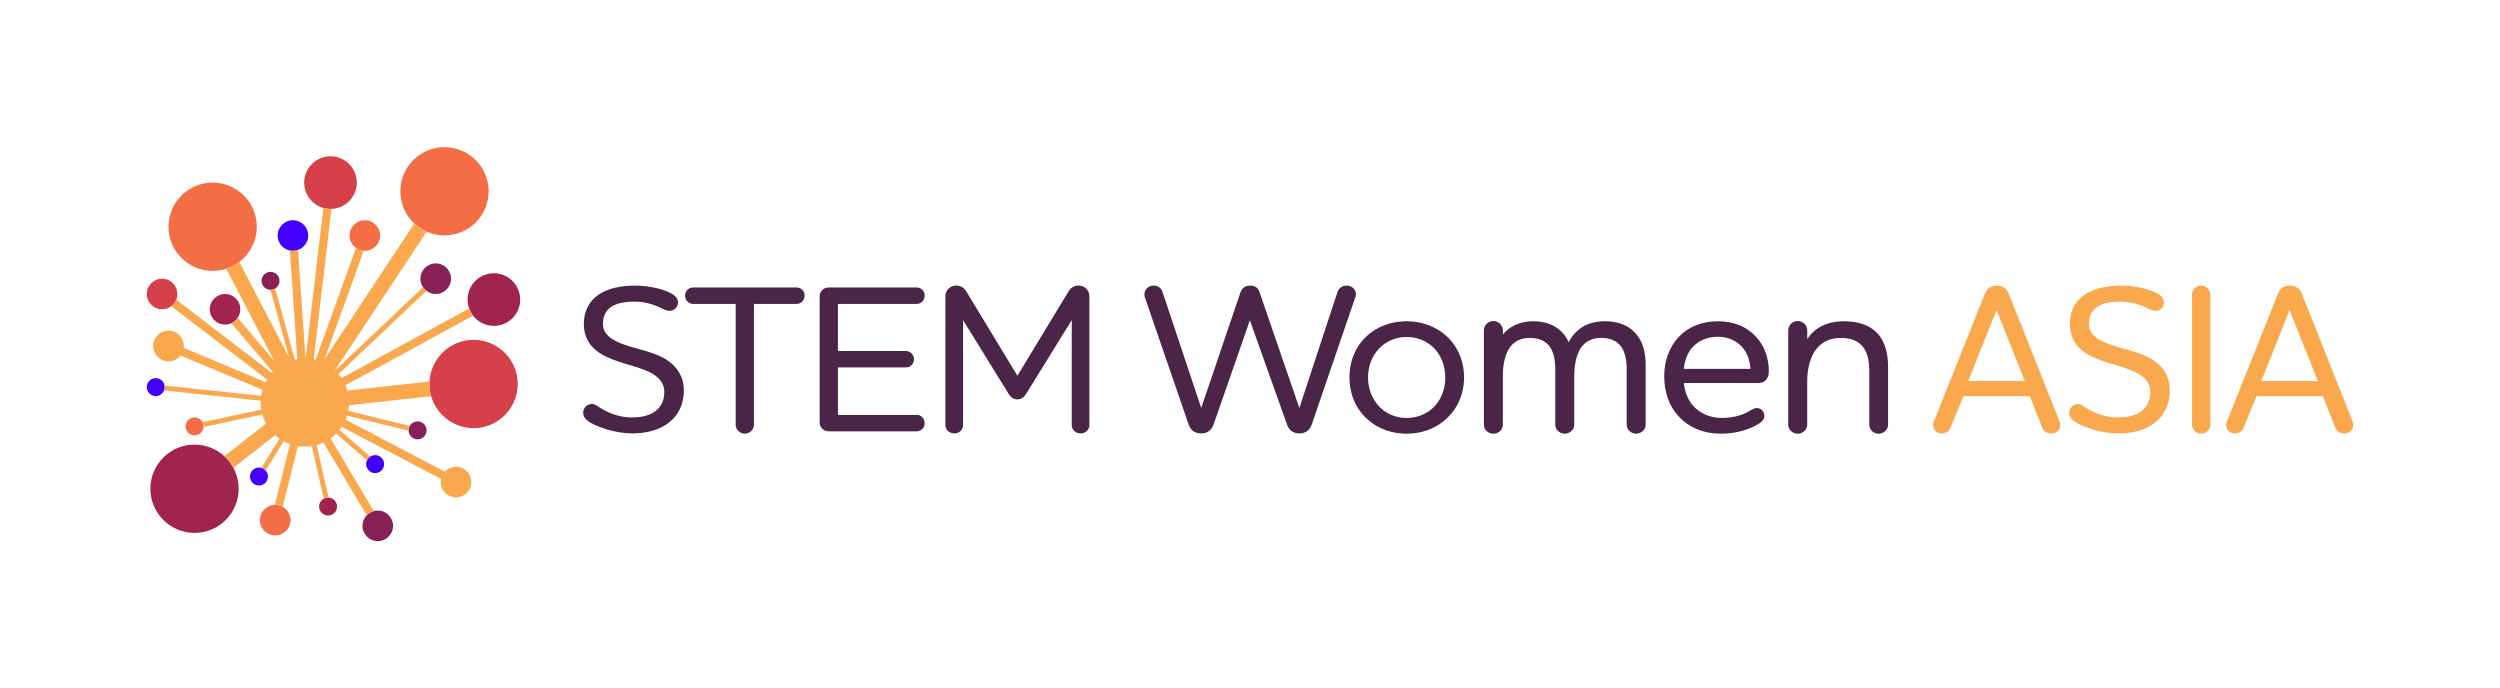 <svg xmlns="http://www.w3.org/2000/svg" viewBox="0 0 3160 870"><defs><style>.cls-1{fill:#a12350;}.cls-2{fill:#40f;}.cls-3{fill:#f36e45;}.cls-4{fill:#872155;}.cls-5{fill:#d64048;}.cls-6{fill:#faa84e;}.cls-7{fill:#4b2548;}.cls-8{fill:none;}</style></defs><g id="Layer_2" data-name="Layer 2"><circle class="cls-1" cx="414.69" cy="640.31" r="11.36"/><circle class="cls-2" cx="327.33" cy="602.31" r="11.36"/><circle class="cls-2" cx="196.86" cy="489.29" r="11.36"/><circle class="cls-3" cx="245.88" cy="538.98" r="11.36"/><circle class="cls-4" cx="341.95" cy="354.99" r="11.36"/><circle class="cls-2" cx="474.16" cy="586.64" r="11.36"/><circle class="cls-4" cx="527.82" cy="543.99" r="11.36"/><circle class="cls-1" cx="624.25" cy="378.65" r="33.26"/><circle class="cls-4" cx="477.5" cy="664.67" r="19.33"/><circle class="cls-5" cx="204.83" cy="371.6" r="19.33"/><circle class="cls-1" cx="284.46" cy="390.93" r="19.33"/><circle class="cls-2" cx="370.25" cy="297.71" r="19.33"/><circle class="cls-4" cx="550.78" cy="352.27" r="19.33"/><circle class="cls-3" cx="461.15" cy="297.71" r="19.33"/><circle class="cls-3" cx="347.86" cy="657.45" r="19.33"/><circle class="cls-3" cx="561.82" cy="241.79" r="55.79"/><circle class="cls-3" cx="268.78" cy="286.61" r="55.79"/><circle class="cls-5" cx="598.6" cy="485.35" r="55.79"/><circle class="cls-1" cx="245.88" cy="617.79" r="55.79"/><circle class="cls-5" cx="417.73" cy="230.82" r="33.26"/><path class="cls-6" d="M576.4,590.05a19.25,19.25,0,0,0-14.11,6.15L436.75,530.33q1-2.43,1.81-5l77.91,19.06a11.37,11.37,0,0,1,1.51-6l-77.91-19.06a56.72,56.72,0,0,0,.88-7l104-11.61a55.76,55.76,0,0,1-2.17-15.38c0-1.07,0-2.13.1-3.19L439,493.76A55.7,55.7,0,0,0,436.7,487l161.53-88.11a33.16,33.16,0,0,1-5-9.11L431.77,477.9a55.72,55.72,0,0,0-3.86-5.15L539.08,367.63a19.64,19.64,0,0,1-4.3-4.52L423.62,468.23l-.21-.21,115.86-175.2A55.87,55.87,0,0,1,523.7,282.5L410.25,454.05,459.72,317a19.28,19.28,0,0,1-9.77-3.52l-51,141.2c-.79-.2-1.59-.38-2.4-.55L419,264c-.44,0-.87.07-1.31.07a32.94,32.94,0,0,1-9-1.27L386.27,453h-.11L376.7,315.91a19.14,19.14,0,0,1-6.45,1.13,20,20,0,0,1-3.9-.39l9.46,137.12c-1.07.19-2.12.4-3.17.64l-24.8-89.78a10.16,10.16,0,0,1-6,1.67l23.73,85.92-63.1-121.15a55.7,55.7,0,0,1-16.57,8.64l60.73,116.57-46.18-54.5a19.35,19.35,0,0,1-7.93,6.7l52.37,61.81c-.37.39-.73.77-1.09,1.17l-121-92.67a19.37,19.37,0,0,1-6.32,8.24L337.6,479.79c-.65,1.06-1.25,2.15-1.82,3.26L232.16,439.74a20.85,20.85,0,0,0,.16-2.39,19.36,19.36,0,1,0-4.17,12l103.72,43.35a54.92,54.92,0,0,0-1.73,7.61L208,487.34a11.17,11.17,0,0,1-.63,6.19l122.2,13c0,.75-.05,1.5-.05,2.26a56.08,56.08,0,0,0,.72,8.94l-74.37,16a10.28,10.28,0,0,1,1.3,6.09l74.41-16a55.33,55.33,0,0,0,4.71,11.64l-52.79,41.19A56,56,0,0,1,295,591.32l52.85-41.24a56.26,56.26,0,0,0,5.41,4.32l-22.86,37a11.42,11.42,0,0,1,5.3,3.27l22.85-37a54.15,54.15,0,0,0,7.95,3.57l-19.17,76.87.54,0a19.2,19.2,0,0,1,9.53,2.53l19.16-76.81a55.68,55.68,0,0,0,17.54,0l15.15,66.56a11.24,11.24,0,0,1,2.75-1.11,11.08,11.08,0,0,1,3.33-.26l-15.15-66.51a56.4,56.4,0,0,0,8.61-3.17l54.75,92a19.3,19.3,0,0,1,8.92-5.31l-54.71-91.92a56.15,56.15,0,0,0,7.15-6.08l39,33.84a11.29,11.29,0,0,1,4.08-4.7l-39-33.81c1-1.25,1.94-2.54,2.82-3.88L557.49,605.4h0a19.33,19.33,0,1,0,18.91-15.35ZM558.32,602.6l-.17.45Zm1-2.18h0Z"/><path class="cls-7" d="M840.61,453.55c-10.69-6.11-22.34-9.36-33.6-12.5-6.45-1.8-13.12-3.66-19.62-6.05-17.44-6.4-25.22-14.33-25.22-25.73,0-18.6,13.26-28,39.4-28a74.39,74.39,0,0,1,26.07,4.7,75.6,75.6,0,0,1,8.82,3.78c3.61,1.76,6.47,3.14,9.46,3.14,6.39,0,11-4.53,11-10.77,0-5.32-4.29-9.8-12.74-13.32-10.71-4.71-27-7.75-41.59-7.75C761.55,361,738,378.8,738,409.8c0,18,9.16,31.62,27.22,40.5,10.79,5.24,20.94,8.25,30.77,11.17a189.91,189.91,0,0,1,21.55,7.33c14.87,6.37,22.1,15.05,22.1,26.54,0,20.5-14.65,32.26-40.19,32.26a70.21,70.21,0,0,1-31.27-7A80.06,80.06,0,0,1,756.33,514c-3.12-2-5.18-3.33-7.83-3.33A10.93,10.93,0,0,0,737.2,522c0,6.4,5.64,10.32,10.56,13,11.72,6.36,32.25,12.79,51.69,12.79,19.09,0,35.25-4.92,46.74-14.22,11.88-9.61,18.15-23.48,18.15-40.11C864.34,476.61,856.14,462.8,840.61,453.55Z"/><path class="cls-7" d="M1007,363.39H876.28A10.13,10.13,0,0,0,866,373.63a10.26,10.26,0,0,0,10.24,10.51h53.65V536.52a11.56,11.56,0,0,0,23.12,0V384.14H1007c5.59,0,10-4.62,10-10.51A10.12,10.12,0,0,0,1007,363.39Z"/><path class="cls-7" d="M1158.76,384.14c5.59,0,10-4.62,10-10.51a10.12,10.12,0,0,0-10-10.24H1047.61a11.31,11.31,0,0,0-11.56,11.3V533.88a11.31,11.31,0,0,0,11.56,11.3h111.15a10.12,10.12,0,0,0,10-10.24c0-5.89-4.39-10.5-10-10.5h-99.59V464.39H1145a10.13,10.13,0,0,0,10.24-10.24,10.38,10.38,0,0,0-10.24-10.5h-85.86V384.14Z"/><path class="cls-7" d="M1363.09,361a14.21,14.21,0,0,0-12.47,7.35L1286,474.93l-64.61-106.57c-2.89-4.8-7.2-7.35-12.48-7.35A13.48,13.48,0,0,0,1195,375V536.79c0,6.39,4.75,11,11.29,11a10.67,10.67,0,0,0,11-11V404.61l57.55,93.1c2.89,4.7,6.64,7.08,11.14,7.08s8.26-2.38,11.15-7.08l57.55-93.1V536.79c0,6.39,4.75,11,11.3,11a10.67,10.67,0,0,0,11-11V375A13.49,13.49,0,0,0,1363.09,361Z"/><path class="cls-7" d="M1713.89,372.05c0-6.29-5.08-11-11.82-11a11.72,11.72,0,0,0-11.51,8.08L1642.38,515.7l-50-145.54c-1.24-3.92-3.84-9.15-12-9.15-6.38,0-10.6,3-12.56,8.87L1518.33,515.7l-48.7-146.08c-1.87-5.63-5.76-8.61-11.24-8.61-6.74,0-11.83,4.86-11.83,11.3a13.05,13.05,0,0,0,1.11,5.08l54.66,158.93c2.61,7.53,8.14,11.5,16,11.5,9.69,0,13.9-6.25,15.73-11.5l45.79-131.43,46.83,131.43c1.83,5.25,6,11.5,15.73,11.5s13.91-6.25,15.73-11.5l54.36-158.86A15.74,15.74,0,0,0,1713.89,372.05Z"/><path class="cls-7" d="M1778,406.1c-20.13,0-38.59,7.19-52,20.25-13.06,12.76-20.26,30.79-20.26,50.78,0,19.79,7.2,37.72,20.26,50.47,13.25,13.26,31.71,20.56,52,20.56s38.71-7.3,52-20.55c13.26-12.94,20.56-30.87,20.56-50.48,0-19.8-7.3-37.84-20.56-50.78S1798.11,406.1,1778,406.1Zm0,122.18a47.41,47.41,0,0,1-35.61-15.47c-8.49-9.39-13.16-22.06-13.16-35.68s4.67-26.3,13.15-35.68A47.45,47.45,0,0,1,1778,426c14.09,0,26.85,5.49,35.91,15.46,8.29,9.18,12.86,21.85,12.86,35.69s-4.57,26.51-12.85,35.68C1804.83,522.79,1792.07,528.28,1778,528.28Z"/><path class="cls-7" d="M2028.3,406.1c-10.89,0-20.66,2.52-28.26,7.31a49.06,49.06,0,0,0-17.25,19.22A40.51,40.51,0,0,0,1969,415.24c-8-6-18.69-9.14-31-9.14-15.92,0-29.11,5.73-38.33,16.62v-4.89a12,12,0,0,0-24.05,0v118.9c0,6.3,5.39,11.43,12,11.43s12-5.13,12-11.43V474.45c0-13.3,2.7-25.19,7.6-33.45,5.58-9.05,14.67-13.83,26.26-13.83,10.38,0,18.35,3,23.7,8.91,5.68,6.25,8.68,16.84,8.68,30.62v70c0,6.3,5.4,11.43,12,11.43s12-5.13,12-11.43v-59.3c0-16.12,2.42-27.7,7.6-36.43,5.59-9.05,14.67-13.83,26.27-13.83,10.37,0,18.35,3,23.7,8.91,5.67,6.25,8.68,16.83,8.68,30.62v70c0,6.3,5.39,11.43,12,11.43s12-5.13,12-11.43v-75.4c0-18.4-4.92-32.48-14.6-41.83C2056.77,410.61,2044.2,406.1,2028.3,406.1Z"/><path class="cls-7" d="M2171.63,406.1c-20.53,0-37.78,6.91-49.9,20-11.7,12.62-18.15,30.11-18.15,49.25,0,20.4,6.17,37.85,17.84,50.43,13.09,14.65,31.79,22.39,54.09,22.39,15.39,0,31.1-3.63,43.09-9.95,7.31-3.94,11.55-7.25,11.55-12.51,0-5.48-4.19-9.94-9.35-9.94-2.93,0-5.42,1.42-8.86,3.37-1.12.64-2.4,1.36-3.81,2.11-8.91,4.61-19.88,7-31.73,7-14.9,0-28-5.7-36.79-16-6.25-7.34-9.94-16.56-11.27-28.15h94.85c8.67,0,12.62-7.47,12.62-14.41,0-17.65-5.76-33-16.66-44.49C2207.65,412.7,2191.22,406.1,2171.63,406.1Zm-32.91,33.54c7.87-9.13,19.25-14,32.91-14,16.09,0,25.86,8,30.26,12.79,6.27,6.84,10,16.45,10.7,27.82h-84.26C2129.4,455.52,2133.07,446.09,2138.72,439.64Z"/><path class="cls-7" d="M2370.16,418.56c-9.45-8.27-22.81-12.46-39.7-12.46-20.67,0-36.88,8-46.08,22.59V417.83a12,12,0,0,0-24.05,0v118.9c0,6.2,5.5,11.43,12,11.43s12-5.23,12-11.43V482.2c0-9.37,1.32-23.05,7.62-35,7.13-13.11,19-20,34.29-20,11.62,0,19.82,2.66,25.84,8.38,7.21,6.67,10.71,17.64,10.71,33.53v67.65a11.6,11.6,0,0,0,11.73,11.43c6.52,0,12-5.23,12-11.43V464.31C2386.59,443.61,2381.07,428.22,2370.16,418.56Z"/><path class="cls-6" d="M2539.59,372.47c-2.09-5.33-5.76-11.46-15.71-11.46-9.73,0-13.37,6.13-15.45,11.46l-63.36,158.64c-.39.91-1.66,4-1.66,5.94,0,6.24,4.64,10.77,11,10.77,5.72,0,9.26-2.56,11.49-8.28l15.85-38.71h83.92L2581,539.51c2,5.51,5.9,8.31,11.5,8.31,6.91,0,11.56-4.33,11.56-10.77a16.27,16.27,0,0,0-1.39-5.91Zm19.77,109.2h-71.5l35.75-89.76Z"/><path class="cls-6" d="M2718.94,453.55c-10.69-6.11-22.34-9.36-33.6-12.5-6.45-1.8-13.12-3.66-19.62-6.05-17.44-6.4-25.22-14.33-25.22-25.73,0-18.6,13.26-28,39.4-28a74.39,74.39,0,0,1,26.07,4.7,75.6,75.6,0,0,1,8.82,3.78c3.61,1.76,6.47,3.14,9.46,3.14,6.39,0,11-4.53,11-10.77,0-5.32-4.29-9.8-12.74-13.32-10.71-4.71-27-7.75-41.59-7.75-41.07,0-64.62,17.79-64.62,48.79,0,18,9.16,31.62,27.22,40.5,10.78,5.24,20.94,8.25,30.77,11.17a189.91,189.91,0,0,1,21.55,7.33c14.87,6.37,22.1,15.05,22.1,26.54,0,20.5-14.65,32.26-40.19,32.26a70.21,70.21,0,0,1-31.27-7,80.06,80.06,0,0,1-11.85-6.52c-3.12-2-5.18-3.33-7.83-3.33a10.93,10.93,0,0,0-11.3,11.29c0,6.4,5.64,10.32,10.56,13,11.72,6.36,32.24,12.79,51.69,12.79,19.09,0,35.25-4.92,46.74-14.22,11.87-9.61,18.15-23.48,18.15-40.11C2742.67,476.61,2734.47,462.8,2718.94,453.55Z"/><path class="cls-6" d="M2782.33,361a11.59,11.59,0,0,0-11.56,11.3V536.52a11.56,11.56,0,0,0,23.12,0V372.31A11.59,11.59,0,0,0,2782.33,361Z"/><path class="cls-6" d="M2973.07,531.14,2910,372.47c-2.09-5.33-5.76-11.46-15.72-11.46-9.72,0-13.36,6.13-15.45,11.46l-63.35,158.64c-.39.91-1.66,4-1.66,5.94,0,6.24,4.64,10.77,11,10.77,5.72,0,9.26-2.56,11.48-8.28l15.86-38.71h83.92l15.32,38.68c2,5.51,5.9,8.31,11.49,8.31,6.92,0,11.57-4.33,11.57-10.77A16.09,16.09,0,0,0,2973.07,531.14Zm-43.32-49.47h-71.5L2894,391.91Z"/></g><g id="Logo"><rect class="cls-8" width="3160" height="870"/></g></svg>